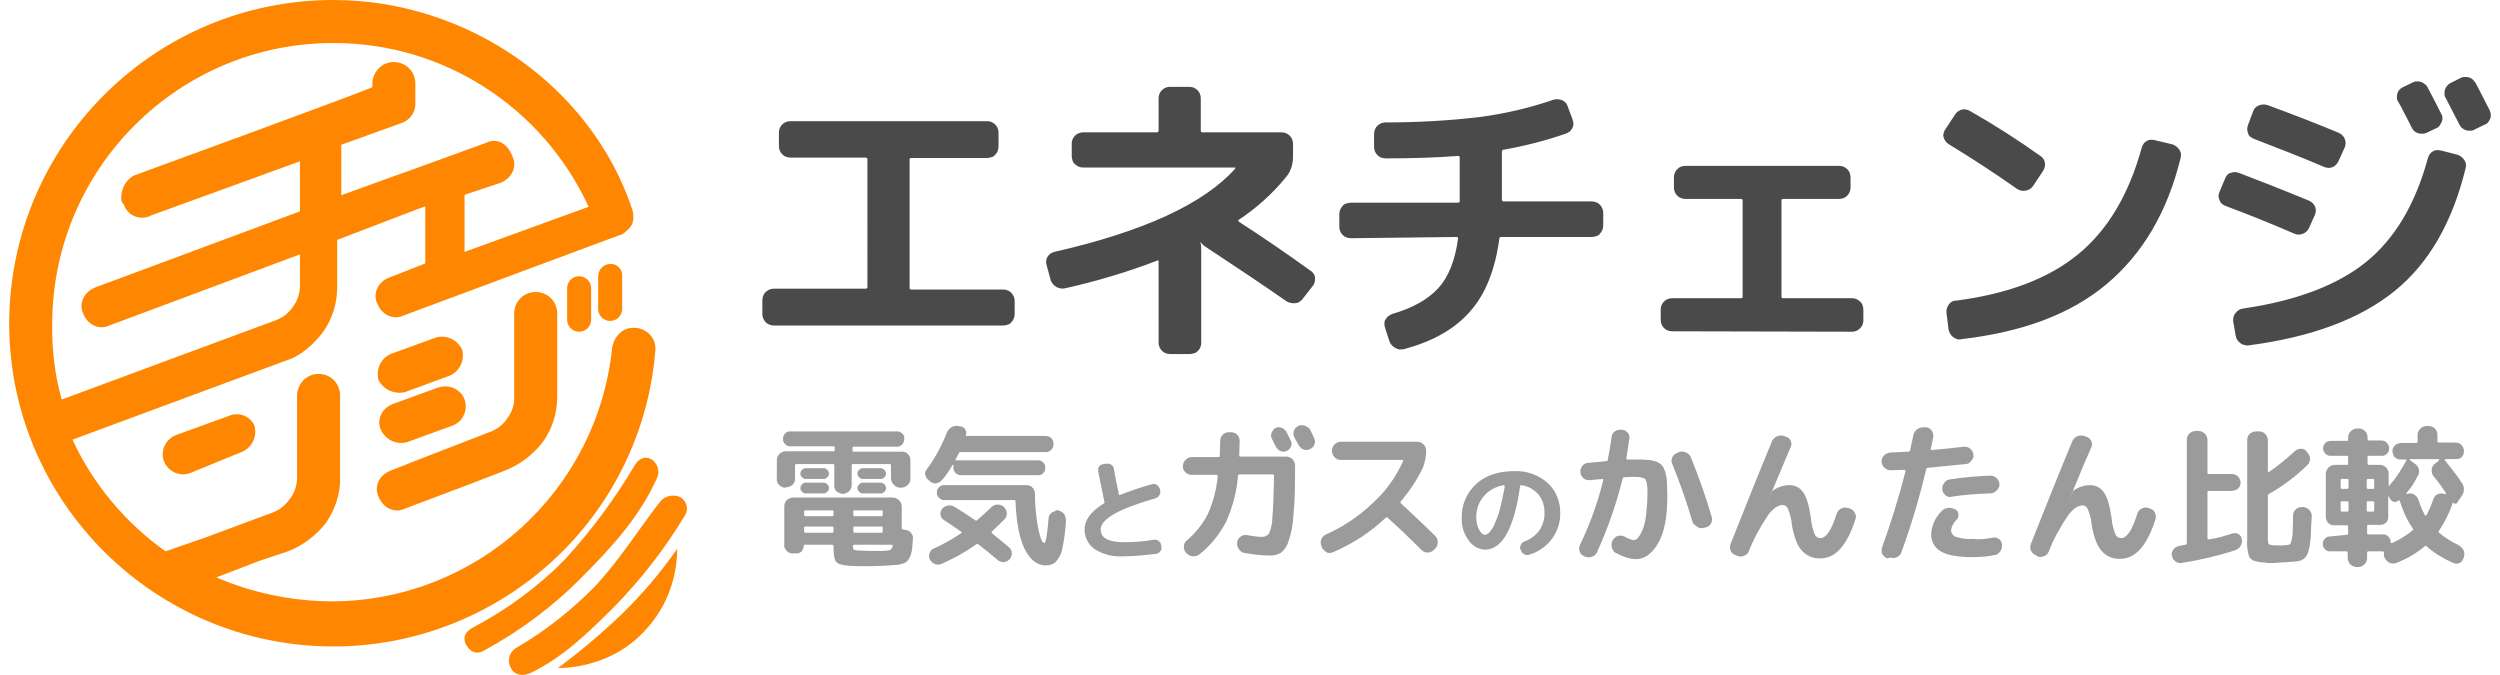 <?xml version="1.0" encoding="utf-8"?>
<!-- Generator: Adobe Illustrator 27.9.0, SVG Export Plug-In . SVG Version: 6.00 Build 0)  -->
<svg version="1.1" id="レイヤー_1" width="200" height="54" xmlns="http://www.w3.org/2000/svg" xmlns:xlink="http://www.w3.org/1999/xlink" x="0px"
	 y="0px" viewBox="0 0 600 163.2" style="enable-background:new 0 0 600 163.2;" xml:space="preserve">
<style type="text/css">
	.st0{fill-rule:evenodd;clip-rule:evenodd;fill:#FF8600;}
	.st1{fill-rule:evenodd;clip-rule:evenodd;fill:#4A4A4A;}
	.st2{fill-rule:evenodd;clip-rule:evenodd;fill:#9B9B9B;}
</style>
<g id="logo_00000043440136964299241660000004428311073857015206_">
	<g id="mark_00000080207577934931699060000009743647249393990574_">
		<path class="st0" d="M142.4,66.7v8c0,1.6,1.3,2.9,2.9,2.9c1.6,0,2.9-1.3,2.9-2.9v-8c0.1-1.5-1.1-2.8-2.6-2.9c-0.1,0-0.2,0-0.3,0
			C143.7,63.9,142.5,65.1,142.4,66.7z M134.9,69.5v8c0.1,1.6,1.5,2.8,3.1,2.7c1.5-0.1,2.6-1.3,2.7-2.7v-8c-0.1-1.6-1.5-2.8-3.1-2.7
			C136.1,66.9,135,68.1,134.9,69.5z M89.3,120.1c1.2,2.9,4,4,6.3,2.9l16.7-6.3l7.5-2.9c3.6-1.4,6.8-3.8,9.2-6.9
			c2.3-3.2,3.5-7,3.5-10.9V75.8c0-2.9-2.3-5.2-5.2-5.2c-2.9,0-5.2,2.3-5.2,5.2V96c0.1,1.9-0.6,3.7-1.7,5.2c-1.1,1.6-2.7,2.8-4.6,3.4
			L98,111.5l-5.8,2.3C89.3,114.9,88.2,117.8,89.3,120.1z M89.9,104c1.2,2.4,3.8,3.6,6.3,2.9l11-4c2.5-0.9,3.8-3.8,2.9-6.3
			s-3.8-3.8-6.3-2.9c0,0,0,0-0.1,0l-11,4C89.9,98.8,88.8,101.7,89.9,104L89.9,104z M95.7,94.8l10.9-4c2.4-1.1,3.6-3.8,2.9-6.3
			c-1.2-2.4-3.8-3.6-6.3-2.9l-11,4c-2.4,1.1-3.6,3.8-2.9,6.3C90.5,94.2,93.1,95.4,95.7,94.8L95.7,94.8z M53,100.6l-12.7,4.6
			c-2.5,1-3.8,3.8-2.9,6.3c1,2.5,3.8,3.8,6.3,2.9l0,0l12.7-5.2c2.4-1.1,3.6-3.8,2.9-6.3C58.2,100.5,55.4,99.5,53,100.6z M10.4,78.2
			c0.1-37.5,30.6-67.9,68.1-67.8C105,10.4,129,25.9,140.1,50l-30,10.9V47.1l8.7-2.9c2.9-1.2,4-4,2.9-6.3c-1.2-3.4-4-4.6-6.3-3.4
			l-19,6.9l-3.4,1.2l-12.7,4.6V35l14.4-5.2c2-0.6,3.5-2.5,3.5-4.6v-5.2c-0.1-2.9-2.5-5.1-5.4-5c-2.7,0.1-4.8,2.3-5,5v1.1
			C81.8,23.6,30,42.5,30,42.5c-1.8,1.1-2.9,3.1-2.9,5.2c-0.1,0.6,0.1,1.3,0.6,1.7c0.8,2.5,3.4,3.8,5.9,3c0.1,0,0.3-0.1,0.4-0.2
			l36.3-13.2v12.1L20.8,69.5c-2.9,1.2-4,4-2.9,6.3c1.1,2.9,4,4,6.3,2.9l46.1-17.2V69c0,1.9-0.6,3.7-1.7,5.2
			c-1.1,1.6-2.7,2.8-4.6,3.4l-51.3,19C11,90.6,10.3,84.4,10.4,78.2L10.4,78.2z M151.6,79.3c-2.9-0.4-5.2,1.7-5.8,4.6
			c-3.5,34.9-32.9,61.5-68,61.5c-9.5-0.1-18.9-2-27.7-5.8l10.4-4l6.9-2.3c3.6-1.4,6.8-3.8,9.2-6.9c2.2-3.2,3.5-7,3.4-10.9V95.4
			c-0.1-2.9-2.5-5.1-5.4-5c-2.7,0.1-4.8,2.3-5,5v20.1c0,1.9-0.6,3.7-1.8,5.2c-1.1,1.6-2.7,2.8-4.6,3.4l-15.6,5.8l-9.8,3.4
			c-9.7-6.9-17.5-16.2-22.5-27l51.3-19c4-1.2,6.9-4,9.2-6.9c2.3-3.2,3.5-7,3.5-10.9V58l19.6-7.5l1.7-0.6v13.8l-8.7,3.4
			c-2.9,1.1-4,4-2.9,6.3c1.2,2.9,4,4,6.3,2.9l52.4-19.5c0.6,0,1.1-0.6,1.7-1.1l0.6-0.6c1.1-1.2,1.1-2.9,0.6-4.6
			C140.6,20.7,110.7,0,78.4,0C35.2,0,0.1,34.9,0,78.2c0,43.1,35.2,78.1,78.4,78.1c19.6,0,38.5-7.4,53-20.7
			c14.3-13.1,23.2-31.2,24.8-50.6c0.4-2.8-1.6-5.3-4.4-5.7C151.7,79.3,151.7,79.3,151.6,79.3z M151.3,112.4
			c-4.8,8.1-10.4,15.7-16.8,22.7c-6.6,6.8-14.3,12.4-22.7,16.8c-1.6,1-2.3,2.4-1.2,4.2s2.7,2.1,4.2,1.2c8.8-4.8,16.9-10.8,23.9-18
			c7.2-7.2,13.9-14.6,18-23.9c0.6-1.5,0.1-3.2-1.2-4.2C154.1,110.2,152.4,110.6,151.3,112.4z M157.3,121.4
			c-5.1,6.6-9.6,13.8-15.6,20.3c-5.7,5.8-12.1,10.9-19.2,15c-1.6,1-2.2,3.1-1.2,4.8c0.9,1.9,3.1,2,4.8,1.2
			c7.8-3.8,13.8-9.6,20.4-16.2c6.4-6.6,12-13.8,16.7-21.6c1.1-1.4,0.8-3.3-0.5-4.4c-0.2-0.2-0.4-0.3-0.7-0.4
			C160.4,119.5,158.4,119.9,157.3,121.4L157.3,121.4z M153.1,153.1c5.4-5.4,8.4-12.7,8.4-20.4c-3.9,5.6-8.3,10.8-13.2,15.6
			c-4.9,4.7-10.1,9.1-15.6,13.2C132.7,161.5,144.5,162,153.1,153.1z"/>
	</g>
	<g id="enechange_00000116949929095919465880000010283811944464490919_">
		<path class="st1" d="M563.2,38.9c-0.3,0.7-0.8,1.2-1.4,1.5c-0.3,0.1-0.7,0.2-1,0.2c-0.3,0-0.7-0.1-1-0.2c-5.6-2.4-11.3-4.6-17-6.8
			c-0.3-0.1-0.6-0.3-0.9-0.5c-0.3-0.2-0.5-0.5-0.6-0.9c-0.1-0.3-0.2-0.7-0.2-1c0-0.3,0.1-0.7,0.2-1l1.2-3.2c0.1-0.3,0.3-0.7,0.5-0.9
			c0.3-0.3,0.6-0.5,0.9-0.6c0.7-0.3,1.4-0.3,2.1-0.1c6,2.2,11.7,4.4,17.2,6.7c0.3,0.1,0.6,0.3,0.9,0.6c0.3,0.3,0.5,0.6,0.6,0.9
			c0.1,0.3,0.2,0.7,0.2,1c0,0.3-0.1,0.7-0.2,1L563.2,38.9z M535.9,49.8c-0.3-0.1-0.6-0.3-0.9-0.5c-0.3-0.2-0.4-0.5-0.6-0.9
			c-0.3-0.6-0.3-1.4,0-2l1.3-3.1c0.1-0.3,0.3-0.7,0.5-0.9c0.2-0.3,0.5-0.5,0.9-0.6c0.3-0.1,0.7-0.2,1-0.2c0.3,0,0.7,0.1,1,0.2
			c5,1.9,10.6,4.1,16.9,6.7c0.7,0.3,1.2,0.8,1.5,1.4c0.1,0.3,0.2,0.7,0.2,1c0,0.3-0.1,0.7-0.2,1l-1.4,3.1c-0.1,0.3-0.3,0.6-0.6,0.9
			c-0.3,0.3-0.6,0.5-0.9,0.6c-0.7,0.3-1.4,0.3-2.1,0C547,54.1,541.5,51.9,535.9,49.8z M591.9,37.4c0.7,0.2,1.3,0.7,1.7,1.3
			c0.2,0.3,0.3,0.6,0.4,1c0,0.3,0,0.7-0.1,1c-3.2,13.1-8.9,23-17.2,29.7s-20,11.1-35.2,13.1c-0.4,0.1-0.7,0-1.1-0.1
			c-0.4-0.1-0.7-0.2-1-0.5c-0.6-0.4-1-1.1-1.1-1.8l-0.6-3.5c0-0.3,0-0.7,0.1-1c0.1-0.3,0.2-0.7,0.5-0.9c0.4-0.6,1-1,1.8-1.1
			c13-1.9,22.9-5.7,29.8-11.3c6.9-5.6,11.9-14,14.9-25.1c0.2-0.7,0.6-1.3,1.2-1.6c0.3-0.2,0.6-0.3,1-0.3c0.3,0,0.7,0,1,0.1
			L591.9,37.4L591.9,37.4z M596.3,20l3.4,6.6c0.3,0.6,0.4,1.4,0.2,2c-0.1,0.3-0.3,0.6-0.5,0.9c-0.2,0.3-0.5,0.5-0.8,0.6l-2.5,1.2
			c-0.3,0.2-0.6,0.3-1,0.3c-0.4,0-0.7,0-1.1-0.1c-0.3-0.1-0.6-0.3-0.9-0.5c-0.3-0.2-0.5-0.5-0.7-0.9c-1.1-2.1-2.2-4.3-3.3-6.4
			c-0.2-0.3-0.3-0.6-0.3-1c0-0.3,0-0.7,0.1-1c0.1-0.3,0.3-0.7,0.5-0.9c0.2-0.3,0.5-0.5,0.8-0.7l2.4-1.2c0.3-0.2,0.7-0.3,1-0.3
			c0.4,0,0.7,0,1.1,0.1c0.3,0.1,0.7,0.3,0.9,0.5C595.9,19.5,596.1,19.8,596.3,20L596.3,20z M584.7,21.1c1.5,2.8,2.6,5,3.3,6.4
			c0.2,0.3,0.3,0.6,0.3,1c0,0.3,0,0.7-0.2,1c-0.1,0.3-0.3,0.6-0.5,0.9c-0.2,0.3-0.5,0.5-0.8,0.6l-2.3,1.1c-0.7,0.3-1.4,0.3-2.1,0.1
			c-0.7-0.2-1.2-0.7-1.5-1.3c-0.2-0.5-0.6-1.1-1-2l-1.2-2.3c-0.3-0.7-0.7-1.3-1.1-2c-0.2-0.3-0.3-0.6-0.3-1c0-0.3,0-0.7,0.1-1
			c0.2-0.7,0.7-1.2,1.3-1.5L581,20c0.3-0.2,0.6-0.3,1-0.3c0.7-0.1,1.4,0.1,2,0.6C584.3,20.5,584.5,20.7,584.7,21.1z M469,34.9
			c-0.3-0.2-0.6-0.4-0.8-0.7c-0.2-0.3-0.4-0.6-0.5-1c-0.1-0.3-0.1-0.7,0-1c0.1-0.3,0.2-0.7,0.4-0.9l2.3-3.5c0.2-0.3,0.4-0.6,0.7-0.8
			c0.3-0.2,0.6-0.4,1-0.5c0.4-0.1,0.7-0.1,1.1,0c0.4,0.1,0.7,0.2,1,0.4c5.8,3.3,11.4,6.9,16.9,10.8c0.6,0.4,1,1,1.1,1.7
			c0.1,0.7-0.1,1.4-0.5,2l-2.4,3.6c-0.4,0.6-1.1,1-1.8,1.1c-0.7,0.1-1.4,0-2-0.4C480.1,41.9,474.6,38.3,469,34.9z M523,34.9
			c0.7,0.2,1.3,0.7,1.7,1.3c0.2,0.3,0.3,0.6,0.4,1c0,0.3,0,0.7-0.1,1c-3.2,13.1-9.2,23.2-17.9,30.5S486.7,80.3,472,82
			c-0.3,0.1-0.7,0.1-1,0c-0.4-0.1-0.7-0.3-1-0.5c-0.3-0.2-0.5-0.5-0.7-0.8c-0.2-0.3-0.3-0.6-0.4-1l-0.5-4c-0.1-0.7,0.1-1.4,0.5-2
			c0.2-0.3,0.4-0.5,0.7-0.7c0.3-0.2,0.6-0.3,1-0.3c12.5-1.6,22.4-5.3,29.6-11.2c7.2-5.9,12.3-14.5,15.4-25.8
			c0.2-0.7,0.6-1.3,1.2-1.6c0.3-0.2,0.6-0.3,1-0.3c0.3,0,0.7,0,1,0.1L523,34.9z M402,80.1c-0.3,0-0.7-0.1-1-0.2
			c-0.3-0.1-0.6-0.3-0.9-0.6c-0.3-0.3-0.5-0.6-0.6-0.9c-0.1-0.3-0.2-0.7-0.2-1v-2.6c0-1.1,0.7-2.1,1.7-2.5c0.3-0.1,0.7-0.2,1-0.2
			h16.8c0.2,0,0.3-0.1,0.3-0.4V48.5c0-0.2-0.1-0.4-0.3-0.4h-13.6c-0.3,0-0.7-0.1-1-0.2c-0.3-0.1-0.6-0.3-0.9-0.6
			c-0.5-0.5-0.8-1.2-0.8-1.9v-2.6c0-0.7,0.3-1.4,0.8-1.9c0.3-0.3,0.6-0.5,0.9-0.6c0.3-0.1,0.7-0.2,1-0.2h37.3c0.7,0,1.4,0.3,1.9,0.8
			c0.3,0.3,0.5,0.6,0.6,0.9c0.1,0.3,0.2,0.7,0.2,1v2.6c0,0.7-0.3,1.4-0.8,1.9c-0.3,0.3-0.6,0.5-0.9,0.6c-0.3,0.1-0.7,0.2-1,0.2
			h-13.7c-0.2,0-0.3,0.1-0.3,0.4v23.2c0,0.2,0.1,0.4,0.3,0.4h16.8c0.7,0,1.4,0.3,1.9,0.8c0.3,0.3,0.5,0.5,0.6,0.9
			c0.1,0.3,0.2,0.7,0.2,1.1v2.6c0,0.7-0.3,1.4-0.8,1.9c-0.5,0.5-1.2,0.8-1.9,0.8L402,80.1z M324.3,57.6c-0.3,0-0.7-0.1-1-0.2
			c-0.3-0.1-0.6-0.3-0.9-0.6c-0.5-0.5-0.8-1.2-0.8-1.9v-3.2c0-0.7,0.3-1.4,0.8-1.9c0.2-0.3,0.5-0.5,0.9-0.6c0.3-0.1,0.7-0.2,1-0.2
			h26c0.2,0,0.4-0.1,0.4-0.3c0,0,0-0.1,0-0.1V38.1c0-0.2-0.1-0.4-0.3-0.4c-5.3,0.4-11.2,0.6-17.7,0.6c-0.3,0-0.7-0.1-1-0.2
			c-0.3-0.1-0.6-0.3-0.9-0.6c-0.5-0.5-0.8-1.2-0.8-1.9v-3.3c0-0.7,0.3-1.4,0.8-1.9c0.2-0.2,0.5-0.4,0.9-0.6c0.3-0.1,0.7-0.2,1-0.2
			c7.6,0,15.2-0.4,22.8-1.3c6.1-0.8,12.1-2.2,17.9-4.2c0.7-0.2,1.4-0.1,2,0.1c0.7,0.3,1.2,0.8,1.4,1.5l1.2,3.2
			c0.1,0.3,0.2,0.7,0.2,1.1c0,0.3-0.1,0.7-0.3,1c-0.1,0.3-0.4,0.6-0.6,0.8c-0.3,0.2-0.6,0.4-0.9,0.5c-4.9,1.7-10,3-15.1,3.9
			c-0.2,0-0.4,0.2-0.4,0.5v11.6c0,0.2,0.1,0.3,0.3,0.4c0,0,0.1,0,0.1,0h21.4c0.3,0,0.7,0.1,1,0.2c0.3,0.1,0.6,0.3,0.9,0.6
			c0.5,0.5,0.8,1.2,0.8,1.9v3.2c0,0.7-0.3,1.4-0.8,1.9c-0.2,0.3-0.5,0.5-0.9,0.6c-0.3,0.1-0.7,0.2-1,0.2h-21.9
			c-0.3,0-0.5,0.1-0.5,0.3c-1,7.5-3.3,13.4-7,17.6c-3.7,4.3-9,7.3-16,9.2c-0.4,0.1-0.7,0.1-1.1,0.1c-1.1-0.2-2.1-0.9-2.5-2l-1.1-3.4
			c-0.1-0.3-0.1-0.7-0.1-1c0-0.3,0.1-0.7,0.3-0.9c0.2-0.3,0.4-0.6,0.7-0.8c0.3-0.2,0.6-0.4,0.9-0.5c4.9-1.4,8.6-3.5,11.1-6.2
			s4.1-6.8,4.8-12c0-0.3-0.1-0.4-0.3-0.4L324.3,57.6z M251.8,67.7l-1-3.7c-0.2-0.7-0.1-1.4,0.3-2c0.2-0.3,0.4-0.5,0.7-0.7
			c0.3-0.2,0.6-0.3,0.9-0.4c21.5-4.9,36.1-11.6,43.7-20.1c0.1-0.2,0.1-0.3-0.1-0.3h-36.7c-0.7,0-1.4-0.3-1.9-0.8
			c-0.3-0.2-0.5-0.5-0.6-0.9c-0.1-0.3-0.2-0.7-0.2-1v-3.1c0-1.1,0.7-2.1,1.7-2.5c0.3-0.1,0.7-0.2,1-0.2h17.9c0.2,0,0.3-0.1,0.4-0.3
			c0,0,0-0.1,0-0.1v-7.9c0-0.7,0.3-1.4,0.8-1.9c0.5-0.5,1.2-0.8,1.9-0.8h4.8c0.7,0,1.4,0.3,1.9,0.8c0.5,0.5,0.8,1.2,0.8,1.9v7.9
			c0,0.2,0.1,0.4,0.3,0.4c0,0,0,0,0.1,0h19.2c0.7,0,1.4,0.3,1.9,0.8c0.3,0.3,0.5,0.6,0.6,0.9c0.1,0.3,0.2,0.7,0.2,1v3.2
			c0,1.7-0.5,3.5-1.6,4.8c-3.3,4.1-7.2,7.6-11.6,10.5c0,0,0,0.1,0,0.1c0,0,0,0.1,0,0.1c0,0.1,0,0.1,0.1,0.2
			c5.9,3.8,11.7,7.8,17.4,11.9c0.3,0.2,0.5,0.4,0.7,0.7c0.2,0.3,0.3,0.6,0.3,1c0.1,0.7-0.1,1.4-0.5,1.9l-2.5,3.2
			c-0.2,0.3-0.5,0.5-0.8,0.7c-0.3,0.2-0.6,0.3-1,0.3c-0.7,0.1-1.4-0.1-2-0.4c-5.3-3.7-12-8.2-19.9-13.4c-0.3-0.2-0.6-0.5-0.8-0.8
			c0,0-0.1-0.1-0.1-0.1c0,0-0.1,0.1-0.1,0.2c0.2,0.3,0.2,0.7,0.2,1v23.1c0,0.7-0.2,1.4-0.8,1.9c-0.2,0.3-0.5,0.5-0.9,0.6
			c-0.3,0.1-0.7,0.2-1,0.2h-4.9c-0.3,0-0.7-0.1-1-0.2c-0.3-0.1-0.6-0.3-0.9-0.6c-0.5-0.5-0.8-1.2-0.8-1.9V63.2
			c0-0.3-0.1-0.3-0.3-0.2c-7.3,2.8-14.7,5-22.3,6.7c-0.7,0.2-1.4,0-2.1-0.3c-0.3-0.2-0.6-0.4-0.8-0.7
			C252.1,68.4,251.9,68,251.8,67.7L251.8,67.7z M184.8,78.7c-0.3,0-0.7-0.1-1-0.2c-0.3-0.1-0.6-0.3-0.9-0.6
			c-0.3-0.3-0.4-0.6-0.6-0.9c-0.1-0.3-0.2-0.7-0.2-1v-3.5c0-0.3,0.1-0.7,0.2-1c0.1-0.3,0.3-0.6,0.6-0.9c0.3-0.3,0.6-0.4,0.9-0.6
			c0.3-0.1,0.7-0.2,1-0.2h22.3c0.2,0,0.3-0.1,0.4-0.3c0,0,0-0.1,0-0.1V38.5c0-0.2-0.1-0.3-0.3-0.4c0,0-0.1,0-0.1,0h-18.3
			c-0.3,0-0.7-0.1-1-0.2c-0.3-0.1-0.6-0.3-0.9-0.6c-0.5-0.5-0.8-1.2-0.8-1.9V32c0-0.7,0.3-1.4,0.8-1.9c0.5-0.5,1.2-0.8,1.9-0.8h47.7
			c0.7,0,1.4,0.3,1.9,0.8c0.5,0.5,0.8,1.2,0.8,1.9v3.5c0,0.3-0.1,0.7-0.2,1c-0.1,0.3-0.3,0.6-0.6,0.9c-0.2,0.3-0.5,0.5-0.9,0.6
			c-0.3,0.1-0.7,0.2-1,0.2h-18.4c-0.2,0-0.4,0.1-0.4,0.3c0,0,0,0.1,0,0.1v31c0,0.2,0.1,0.4,0.3,0.4c0,0,0.1,0,0.1,0h22.3
			c0.7,0,1.4,0.3,1.9,0.8c0.2,0.2,0.4,0.5,0.6,0.9c0.1,0.3,0.2,0.7,0.2,1V76c0,0.7-0.3,1.4-0.8,1.9c-0.2,0.3-0.5,0.5-0.9,0.6
			c-0.3,0.1-0.7,0.2-1,0.2L184.8,78.7z"/>
	</g>
	<g id="tagline_00000073697726827305261290000011616246063617932461_">
		<path class="st2" d="M187.6,117.9c-0.3,0-0.5,0-0.8-0.2c-0.3-0.1-0.5-0.3-0.7-0.5c-0.2-0.2-0.4-0.4-0.4-0.7
			c-0.1-0.3-0.2-0.5-0.1-0.8v-4.4c0-0.6,0.2-1.1,0.6-1.5c0.2-0.2,0.4-0.4,0.7-0.5c0.3-0.1,0.5-0.2,0.8-0.2h11.6
			c0.2,0,0.3-0.1,0.3-0.3v-0.6c0-0.2-0.1-0.3-0.3-0.3h-10.4c-0.2,0-0.5,0-0.7-0.1c-0.2-0.1-0.4-0.2-0.6-0.4
			c-0.2-0.2-0.3-0.4-0.4-0.6c-0.1-0.2-0.1-0.5-0.1-0.7c0-0.2,0-0.5,0.1-0.7c0.1-0.2,0.2-0.4,0.4-0.6c0.2-0.2,0.4-0.3,0.6-0.4
			c0.2-0.1,0.5-0.1,0.7-0.1h25.7c0.2,0,0.5,0,0.7,0.1c0.2,0.1,0.4,0.2,0.6,0.4c0.4,0.3,0.6,0.8,0.5,1.3c0,0.8-0.4,1.5-1.1,1.8
			c-0.2,0.1-0.5,0.1-0.7,0.1h-10.4c-0.1,0-0.3,0.1-0.3,0.2c0,0,0,0.1,0,0.1v0.6c0,0.1,0.1,0.3,0.2,0.3c0,0,0.1,0,0.1,0h11.7
			c0.5,0,1.1,0.2,1.4,0.6c0.4,0.4,0.6,0.9,0.6,1.5v4.4c0,0.6-0.2,1.1-0.6,1.5c-0.2,0.2-0.4,0.4-0.7,0.5c-0.3,0.1-0.5,0.2-0.8,0.2
			h-0.4c-0.3,0-0.5,0-0.8-0.2c-0.3-0.1-0.5-0.3-0.7-0.5c-0.2-0.2-0.4-0.4-0.5-0.7c-0.1-0.3-0.2-0.5-0.2-0.8v-3.2
			c0-0.2-0.1-0.3-0.3-0.3h-8.9c-0.2,0-0.3,0.1-0.3,0.3v4.8c0,0.8-0.5,1.6-1.3,1.9c-0.3,0.1-0.5,0.2-0.8,0.2h-0.1
			c-0.3,0-0.5-0.1-0.8-0.2c-0.2-0.1-0.5-0.3-0.7-0.4c-0.2-0.2-0.3-0.4-0.4-0.7c-0.1-0.3-0.2-0.5-0.1-0.8v-4.8c0-0.2-0.1-0.3-0.3-0.3
			h-8.9c-0.2,0-0.3,0.1-0.3,0.3v3.2c0,0.3,0,0.5-0.1,0.8c-0.2,0.5-0.6,0.9-1.1,1.1c-0.3,0.1-0.5,0.2-0.8,0.2L187.6,117.9z
			 M192.6,115.8c-0.2,0-0.3,0-0.5-0.1c-0.1-0.1-0.3-0.2-0.4-0.3c-0.1-0.1-0.2-0.2-0.3-0.4c-0.1-0.2-0.1-0.3-0.1-0.5
			c0-0.3,0.1-0.7,0.4-0.9c0.2-0.2,0.5-0.4,0.9-0.4h4.3c0.2,0,0.3,0,0.5,0.1c0.1,0.1,0.3,0.2,0.4,0.3c0.2,0.2,0.4,0.5,0.4,0.9
			c0,0.2,0,0.3-0.1,0.5c-0.1,0.2-0.2,0.3-0.3,0.4c-0.1,0.1-0.3,0.2-0.4,0.3c-0.2,0.1-0.3,0.1-0.5,0.1L192.6,115.8z M192.6,119.3
			c-0.2,0-0.3,0-0.5-0.1c-0.1-0.1-0.3-0.2-0.4-0.3c-0.1-0.1-0.2-0.3-0.3-0.4c-0.1-0.2-0.1-0.3-0.1-0.5c0-0.3,0.1-0.6,0.4-0.9
			c0.1-0.1,0.2-0.2,0.4-0.3c0.1-0.1,0.3-0.1,0.5-0.1h4.3c0.2,0,0.3,0,0.5,0.1c0.2,0.1,0.3,0.2,0.4,0.3c0.1,0.1,0.2,0.2,0.3,0.4
			c0.1,0.2,0.1,0.3,0.1,0.5c0,0.2,0,0.3-0.1,0.5c-0.1,0.1-0.2,0.3-0.3,0.4c-0.1,0.1-0.3,0.2-0.4,0.3c-0.2,0.1-0.3,0.1-0.5,0.1H192.6
			z M206.4,115.8c-0.2,0-0.3,0-0.5-0.1c-0.2-0.1-0.3-0.2-0.4-0.3c-0.1-0.1-0.2-0.2-0.3-0.4c-0.1-0.1-0.1-0.3-0.1-0.5
			c0-0.2,0-0.3,0.1-0.5c0.1-0.2,0.2-0.3,0.3-0.4c0.1-0.1,0.3-0.2,0.4-0.3c0.1-0.1,0.3-0.1,0.5-0.1h4.3c0.2,0,0.3,0,0.5,0.1
			c0.1,0.1,0.3,0.2,0.4,0.3c0.2,0.2,0.4,0.6,0.4,0.9c0,0.3-0.1,0.6-0.4,0.9c-0.1,0.1-0.2,0.2-0.4,0.3c-0.1,0.1-0.3,0.1-0.5,0.1
			L206.4,115.8z M206.4,119.3c-0.2,0-0.3,0-0.5-0.1c-0.2-0.1-0.3-0.2-0.4-0.3c-0.1-0.1-0.2-0.2-0.3-0.4c-0.1-0.1-0.1-0.3-0.1-0.5
			c0-0.2,0-0.3,0.1-0.5c0.2-0.3,0.4-0.5,0.7-0.7c0.2-0.1,0.3-0.1,0.5-0.1h4.3c0.2,0,0.3,0,0.5,0.1c0.1,0.1,0.3,0.2,0.4,0.3
			c0.1,0.1,0.2,0.2,0.3,0.4c0.1,0.1,0.1,0.3,0.1,0.5c0,0.2,0,0.3-0.1,0.5c-0.1,0.2-0.2,0.3-0.3,0.4c-0.1,0.1-0.2,0.2-0.4,0.3
			c-0.1,0.1-0.3,0.1-0.5,0.1H206.4z M216.6,128.1c0.3,0,0.5,0.1,0.8,0.2c0.2,0.1,0.5,0.3,0.6,0.5c0.4,0.4,0.6,1,0.5,1.5
			c-0.1,1-0.1,1.9-0.2,2.5c-0.1,0.6-0.2,1.2-0.5,1.8c-0.2,0.4-0.4,0.8-0.7,1.1c-0.3,0.3-0.8,0.5-1.2,0.6c-0.5,0.2-1.1,0.3-1.7,0.3
			c-2.3,0.2-4.7,0.3-7,0.3c-1.3,0-2.7,0-4-0.1c-1.7-0.1-2.7-0.4-3.2-0.9s-0.7-1.8-0.7-3.6v-0.3c0-0.1-0.1-0.3-0.2-0.3
			c0,0-0.1,0-0.1,0h-6.6c-0.2,0-0.3,0.1-0.3,0.3c0,0.5-0.2,0.9-0.5,1.3c-0.2,0.2-0.4,0.3-0.6,0.4c-0.2,0.1-0.5,0.1-0.7,0.1h-0.8
			c-0.3,0-0.5,0-0.8-0.1c-0.3-0.1-0.5-0.3-0.7-0.5c-0.2-0.2-0.3-0.4-0.5-0.7c-0.1-0.3-0.2-0.5-0.1-0.8v-9.3c0-0.5,0.2-1.1,0.6-1.5
			c0.2-0.2,0.4-0.3,0.7-0.4c0.2-0.1,0.5-0.2,0.8-0.2h24.1c0.5,0,1.1,0.2,1.5,0.6c0.2,0.2,0.4,0.4,0.5,0.7c0.1,0.3,0.2,0.5,0.2,0.8
			v5.3c0,0.2,0.1,0.3,0.3,0.3L216.6,128.1z M199.3,128.5v-0.9c0-0.2-0.1-0.3-0.3-0.3h-6.5c-0.2,0-0.3,0.1-0.3,0.3v0.9
			c0,0.2,0.1,0.3,0.3,0.3h6.5C199.2,128.8,199.3,128.7,199.3,128.5z M199.3,124.5v-0.8c0-0.2-0.1-0.3-0.3-0.3h-6.5
			c-0.2,0-0.3,0.1-0.3,0.2c0,0,0,0.1,0,0.1v0.8c0,0.2,0.1,0.3,0.3,0.3h6.5C199.1,124.8,199.3,124.7,199.3,124.5
			C199.3,124.6,199.3,124.6,199.3,124.5L199.3,124.5z M204.1,123.7v0.8c0,0.1,0.1,0.3,0.2,0.3c0,0,0.1,0,0.1,0h6.5
			c0.2,0,0.3-0.1,0.3-0.3v-0.8c0-0.2-0.1-0.3-0.3-0.3h-6.5C204.1,123.4,204.1,123.5,204.1,123.7L204.1,123.7z M204.1,127.6v0.9
			c0,0.1,0.1,0.3,0.2,0.3c0,0,0.1,0,0.1,0h6.5c0.2,0,0.3-0.1,0.3-0.3v-0.9c0-0.2-0.1-0.3-0.3-0.3h-6.5
			C204.2,127.3,204.1,127.4,204.1,127.6C204,127.6,204,127.6,204.1,127.6L204.1,127.6z M211.2,133.2c0.6,0,1-0.1,1.3-0.1
			c0.2,0,0.5-0.1,0.7-0.3c0.2-0.2,0.4-0.5,0.4-0.8c0-0.2,0-0.3-0.3-0.3h-9c-0.1,0-0.3,0.1-0.3,0.2c0,0,0,0,0,0.1
			c0,0.5,0.1,0.8,0.2,0.9c0.3,0.1,0.7,0.2,1,0.2c1.3,0,2.2,0.1,2.7,0.1S209.5,133.2,211.2,133.2L211.2,133.2z M253.6,123.4
			c0.5,0.1,1,0.4,1.4,0.8c0.3,0.4,0.5,1,0.5,1.6c-0.1,2.3-0.4,4.6-0.9,6.9c-0.2,1.2-0.8,2.3-1.6,3.2c-0.7,0.6-1.5,0.8-2.4,0.8
			c-2,0-3.7-1.3-5-3.8s-2.1-6.5-2.3-11.7c0-0.2-0.1-0.3-0.3-0.3c0,0-0.1,0-0.1,0h-16.8c-0.2,0-0.5,0-0.7-0.1c-0.4-0.2-0.8-0.6-1-1
			c-0.1-0.2-0.1-0.5-0.1-0.7c0-0.2,0-0.5,0.1-0.7c0.2-0.4,0.6-0.8,1-1c0.2-0.1,0.5-0.1,0.7-0.1H246c0.5,0,1.1,0.2,1.4,0.6
			c0.4,0.4,0.6,0.9,0.6,1.5c0,2.2,0.2,4.4,0.5,6.6c0.2,1.4,0.5,2.8,0.9,4.1c0.3,0.8,0.6,1.2,0.9,1.2s0.7-2,1-6
			c0-0.3,0.1-0.5,0.2-0.7c0.1-0.2,0.3-0.4,0.5-0.6c0.2-0.2,0.4-0.3,0.7-0.3C253.1,123.3,253.4,123.3,253.6,123.4L253.6,123.4z
			 M222.4,116.1c-0.2-0.1-0.4-0.3-0.6-0.5c-0.1-0.2-0.2-0.5-0.3-0.7c-0.1-0.3-0.1-0.5,0-0.8c0.1-0.3,0.2-0.5,0.4-0.7
			c2-2.7,3.6-5.7,4.8-8.8c0.2-0.5,0.6-1,1.1-1.3c0.5-0.3,1.1-0.4,1.6-0.3l0.7,0.1c0.5,0.1,0.9,0.4,1.1,0.8c0.2,0.4,0.3,0.9,0.1,1.3
			c-0.1,0.2,0,0.2,0.2,0.2h19.1c1.1,0,1.9,0.8,1.9,1.9c0,0,0,0,0,0.1c0,0.5-0.2,1-0.6,1.4c-0.2,0.2-0.4,0.3-0.6,0.4
			c-0.2,0.1-0.5,0.1-0.8,0.1H230c-0.2,0-0.4,0.1-0.4,0.3l-0.8,1.5c-0.1,0.2,0,0.2,0.2,0.2h19.8c0.5,0,0.9,0.2,1.2,0.5
			c0.2,0.2,0.3,0.4,0.4,0.6c0.1,0.2,0.1,0.4,0.1,0.7c0,0.2,0,0.4-0.1,0.7c-0.1,0.2-0.2,0.4-0.4,0.6c-0.2,0.2-0.3,0.3-0.6,0.4
			c-0.2,0.1-0.4,0.1-0.7,0.1h-18.4c-0.3,0-0.5,0-0.8-0.1c-0.2-0.1-0.5-0.3-0.7-0.4c-0.2-0.2-0.3-0.4-0.4-0.7
			c-0.1-0.3-0.2-0.5-0.1-0.8v-0.4c0-0.1,0-0.1-0.1-0.1s-0.1,0-0.1,0c-0.7,1.2-1.5,2.4-2.4,3.5c-0.2,0.2-0.4,0.4-0.6,0.6
			c-0.2,0.1-0.5,0.2-0.8,0.3c-0.3,0.1-0.6,0.1-0.9,0c-0.3-0.1-0.5-0.2-0.8-0.4L222.4,116.1z M223.4,132.7c2.4-1.1,4.6-2.3,6.8-3.8
			c0.1,0,0.1-0.1,0.1-0.2c0,0,0-0.1-0.1-0.1l-0.1-0.1c-1.3-0.9-2.6-1.8-4-2.7c-0.2-0.1-0.4-0.3-0.6-0.5c-0.1-0.2-0.3-0.5-0.3-0.7
			c-0.1-0.3-0.1-0.5,0-0.8c0.1-0.3,0.2-0.5,0.3-0.7c0.7-0.9,2-1.2,3-0.6c2,1.2,3.6,2.3,5.1,3.3c0.1,0.1,0.3,0.1,0.4,0
			c1.3-1.1,2.4-2.2,3.4-3.1c0.4-0.4,0.9-0.7,1.5-0.7c0.3,0,0.5,0,0.8,0.1c0.3,0.1,0.5,0.2,0.7,0.4l0.1,0.1c0.4,0.4,0.7,0.9,0.7,1.4
			c0,0.3,0,0.5-0.1,0.8c-0.1,0.3-0.2,0.5-0.4,0.7c-0.8,0.8-1.8,1.8-3.1,3c-0.1,0.1-0.1,0.3,0,0.4c0.7,0.6,2.1,1.7,4.1,3.4
			c0.4,0.3,0.7,0.8,0.7,1.4c0,0.3,0,0.5-0.1,0.8c-0.1,0.3-0.2,0.5-0.4,0.7c-0.4,0.4-0.9,0.7-1.4,0.7c-0.3,0-0.5,0-0.8-0.1
			c-0.3-0.1-0.5-0.2-0.7-0.4c-1.5-1.3-3.1-2.6-4.7-3.8c-0.1-0.1-0.3-0.1-0.5,0c-2.6,1.9-5.4,3.4-8.3,4.7c-0.3,0.1-0.5,0.2-0.8,0.2
			c-0.3,0-0.6,0-0.8-0.1c-0.5-0.2-1-0.6-1.3-1.1c-0.1-0.2-0.2-0.5-0.2-0.7c0-0.3,0-0.5,0.1-0.8c0.1-0.2,0.2-0.5,0.4-0.7
			C222.9,133,223.1,132.8,223.4,132.7L223.4,132.7z M269.5,134.5c-2.5,0.2-4.9-0.4-7-1.7c-1.6-1.1-2.5-2.9-2.5-4.8
			c0-2.3,1.6-4.4,4.7-6.3c0.1-0.1,0.2-0.2,0.1-0.3c-0.5-2.5-1-4.9-1.5-7.4c0-0.2,0-0.4,0-0.6c0-0.2,0.1-0.4,0.2-0.6
			c0.1-0.2,0.3-0.3,0.5-0.4c0.2-0.1,0.4-0.2,0.6-0.2l0.7-0.1c0.2,0,0.4,0,0.6,0c0.2,0.1,0.4,0.1,0.6,0.3c0.3,0.2,0.6,0.6,0.6,1
			c0.3,1.8,0.7,3.8,1.2,6.1c0,0.2,0.1,0.2,0.2,0.2c2.5-1,5.1-1.9,7.7-2.6c0.2-0.1,0.4-0.1,0.6-0.1c0.2,0,0.4,0.1,0.6,0.2
			c0.2,0.1,0.3,0.2,0.5,0.4c0.1,0.2,0.2,0.4,0.3,0.6l0.1,0.3c0,0.2,0,0.4,0,0.6c0,0.2-0.1,0.4-0.2,0.6c-0.1,0.2-0.2,0.3-0.4,0.5
			c-0.2,0.1-0.4,0.2-0.6,0.3c-8.8,2.5-13.2,5-13.2,7.5c0,2.1,1.9,3.1,5.8,3.1c2.3,0,4.7-0.2,7-0.6c0.2,0,0.4,0,0.6,0
			c0.2,0.1,0.4,0.1,0.6,0.3c0.2,0.1,0.3,0.3,0.4,0.4c0.1,0.2,0.2,0.4,0.2,0.6l0.1,0.3c0,0.2,0,0.4,0,0.6c-0.1,0.2-0.1,0.4-0.3,0.6
			c-0.2,0.3-0.6,0.6-1,0.6C274.8,134.2,272.2,134.5,269.5,134.5L269.5,134.5z M306.1,103.5c0.2-0.1,0.5-0.2,0.7-0.2
			c0.3,0,0.5,0,0.8,0.1c0.5,0.2,0.9,0.5,1.2,1c0.1,0.2,0.3,0.6,0.5,1s0.4,0.8,0.5,1c0.4,0.7,0.3,1.6-0.3,2.2
			c-0.2,0.2-0.4,0.3-0.6,0.4c-0.2,0.1-0.5,0.2-0.7,0.2c-0.3,0-0.5,0-0.7-0.1c-0.2-0.1-0.5-0.2-0.7-0.4c-0.2-0.2-0.4-0.4-0.5-0.6
			c-0.1-0.2-0.3-0.6-0.5-1l-0.5-1c-0.1-0.2-0.2-0.5-0.2-0.7c0-0.3,0-0.5,0.1-0.7c0.1-0.2,0.2-0.5,0.4-0.7
			C305.7,103.8,305.9,103.6,306.1,103.5L306.1,103.5z M314.5,103.8l1,2.1c0.2,0.5,0.3,1,0.1,1.5c-0.1,0.2-0.2,0.5-0.4,0.7
			c-0.4,0.4-0.8,0.6-1.4,0.7c-0.3,0-0.5,0-0.8-0.1c-0.5-0.2-0.9-0.5-1.2-1c-0.2-0.4-0.6-1.1-1.1-2c-0.1-0.2-0.2-0.5-0.2-0.7
			c0-0.3,0-0.5,0.1-0.8c0.1-0.2,0.2-0.5,0.4-0.7c0.2-0.2,0.4-0.4,0.6-0.5c0.2-0.1,0.5-0.2,0.8-0.2c0.3,0,0.5,0,0.8,0.1
			c0.3,0.1,0.5,0.2,0.7,0.4C314.2,103.4,314.4,103.6,314.5,103.8L314.5,103.8z M285.9,114.8c-0.6,0-1.1-0.2-1.5-0.6
			c-0.2-0.2-0.4-0.4-0.5-0.7c-0.3-0.8-0.1-1.7,0.5-2.3c0.2-0.2,0.4-0.4,0.7-0.5c0.3-0.1,0.5-0.2,0.8-0.2h6.5c0.2,0,0.3-0.1,0.3-0.3
			c0,0,0,0,0-0.1c0-1.5,0.1-2.7,0.1-3.5c0-0.6,0.2-1.1,0.6-1.5c0.4-0.4,0.9-0.6,1.5-0.6h0.5c0.6,0,1.1,0.2,1.5,0.6
			c0.4,0.4,0.6,1,0.6,1.5l-0.1,3.5c0,0.2,0.1,0.3,0.3,0.3h11.1c0.8,0,1.6,0.5,1.9,1.3c0.1,0.3,0.2,0.5,0.2,0.8v0.8
			c0,4.7-0.1,8.5-0.4,11.3c-0.1,2.2-0.5,4.3-1.2,6.3c-0.3,1.1-1,2.1-1.9,2.8c-0.9,0.5-2,0.7-3,0.6c-1.9,0-3.8-0.3-5.7-0.6
			c-0.3,0-0.5-0.2-0.8-0.3c-0.2-0.2-0.4-0.4-0.6-0.6c-0.3-0.5-0.5-1-0.4-1.6v-0.1c0-0.3,0.1-0.5,0.3-0.8c0.1-0.2,0.3-0.4,0.6-0.6
			c0.2-0.2,0.5-0.3,0.8-0.3c0.3-0.1,0.5-0.1,0.8,0c1.2,0.2,2.4,0.4,3.6,0.4c0.6,0,1.2-0.3,1.6-0.8c0.5-1.2,0.8-2.5,0.8-3.8
			c0.2-2,0.3-5.1,0.4-9.3v-0.9c0-0.2-0.1-0.3-0.2-0.3c0,0-0.1,0-0.1,0h-8.1c-0.2,0-0.3,0.1-0.3,0.3c-0.3,3.9-1.3,7.6-2.9,11.2
			c-1.6,3-3.7,5.7-6.4,7.8c-0.4,0.4-1,0.5-1.6,0.5c-0.3,0-0.6-0.1-0.8-0.2c-0.2-0.1-0.5-0.3-0.7-0.5l-0.2-0.2
			c-0.2-0.2-0.3-0.4-0.4-0.7c-0.1-0.3-0.1-0.5-0.1-0.8c0-0.3,0.1-0.5,0.2-0.8c0.1-0.2,0.3-0.5,0.5-0.6c2.1-1.8,3.9-4,5.1-6.4
			c1.3-2.9,2.1-6,2.4-9.2c0-0.2,0-0.3-0.3-0.3L285.9,114.8z M317.4,132.4l-0.1-0.3c-0.1-0.2-0.2-0.5-0.2-0.8c0-0.3,0-0.5,0.1-0.8
			c0.1-0.3,0.2-0.5,0.4-0.7c0.2-0.2,0.4-0.4,0.6-0.5c4.3-1.9,8.2-4.5,11.6-7.8c3.1-2.8,5.5-6.2,7.2-10c0.1-0.2,0-0.3-0.2-0.3h-14.8
			c-0.9,0-1.6-0.5-2-1.3c-0.1-0.3-0.2-0.5-0.2-0.8v-0.1c0-0.9,0.5-1.6,1.3-2c0.3-0.1,0.5-0.2,0.8-0.2h18.5c0.6,0,1.1,0.2,1.5,0.6
			c0.2,0.2,0.4,0.4,0.5,0.7c0.1,0.3,0.2,0.5,0.2,0.8v0.1c0,1.4-0.3,2.8-0.8,4.1c-1.4,2.9-3.2,5.6-5.3,8.1c-0.1,0.1-0.2,0.3-0.1,0.4
			c0,0,0,0,0.1,0.1c2.8,2.6,5.6,5.2,8.3,7.9c0.4,0.4,0.6,0.9,0.6,1.5c0,0.6-0.2,1.1-0.6,1.5l-0.3,0.3c-0.2,0.2-0.4,0.4-0.7,0.5
			c-0.3,0.1-0.5,0.2-0.8,0.2c-0.6,0-1.1-0.2-1.5-0.6c-2.7-2.7-5.4-5.3-8.2-7.8c-0.2-0.2-0.3-0.2-0.5,0c-3.7,3.5-8,6.3-12.7,8.3
			c-0.3,0.1-0.5,0.2-0.8,0.2c-0.3,0-0.6,0-0.8-0.2C318.1,133.3,317.7,132.9,317.4,132.4L317.4,132.4z M361.4,117.3
			c-1.9,0.3-3.6,1.2-4.9,2.7c-1.2,1.4-1.8,3.2-1.8,5c0,1.1,0.2,2.1,0.7,3.1c0.5,0.8,0.9,1.2,1.4,1.2c0.4,0,0.8-0.3,1.1-0.6
			c0.5-0.6,0.9-1.2,1.2-1.9c0.5-1.2,1-2.4,1.3-3.6c0.4-1.6,0.8-3.4,1.2-5.5c0-0.1,0-0.1,0-0.1L361.4,117.3L361.4,117.3z
			 M356.8,132.9c-1.6-0.1-3-0.9-3.9-2.2c-1.2-1.6-1.8-3.5-1.7-5.5c-0.1-3.1,1.2-6.1,3.5-8.2c2.3-2.1,5.4-3.1,9.3-3.1
			c2.9-0.1,5.7,0.9,7.9,2.8c2,1.8,3.1,4.4,3.1,7.1c0.1,2.3-0.6,4.6-2,6.5c-1.4,1.8-3.3,3.2-5.5,3.8c-0.2,0.1-0.4,0.1-0.6,0.1
			c-0.2,0-0.4-0.1-0.6-0.2c-0.4-0.2-0.7-0.6-0.8-1l-0.1-0.1c-0.1-0.2-0.1-0.4-0.1-0.6c0-0.2,0.1-0.4,0.2-0.6
			c0.2-0.4,0.5-0.7,0.9-0.8c1.4-0.5,2.7-1.5,3.6-2.7c0.8-1.3,1.3-2.8,1.2-4.4c0-1.6-0.5-3.1-1.5-4.3c-1.1-1.2-2.5-2-4.1-2.2
			c-0.1,0-0.2,0-0.3,0.2c-0.7,5.3-1.9,9.2-3.3,11.7C360.6,131.7,358.8,132.9,356.8,132.9z M380.8,134.5c-0.2-0.1-0.5-0.3-0.7-0.5
			c-0.2-0.2-0.3-0.4-0.4-0.7c-0.1-0.3-0.2-0.5-0.1-0.8c0-0.3,0.1-0.5,0.2-0.8c2.4-5,4.3-10.2,5.6-15.6c0-0.2,0-0.3-0.2-0.3l-3.1,0.3
			c-0.3,0-0.5,0-0.8-0.1c-0.3-0.1-0.5-0.2-0.7-0.4c-0.2-0.2-0.4-0.4-0.5-0.6c-0.1-0.2-0.2-0.5-0.2-0.8c-0.1-0.6,0.1-1.1,0.5-1.6
			c0.2-0.2,0.4-0.4,0.6-0.5c0.3-0.1,0.5-0.2,0.8-0.2l4.3-0.4c0.2,0,0.4-0.1,0.4-0.3c0.3-1.8,0.7-3.6,0.9-5.4c0-0.3,0.1-0.5,0.2-0.8
			c0.1-0.2,0.3-0.5,0.5-0.6c0.2-0.2,0.5-0.3,0.7-0.4c0.3-0.1,0.5-0.1,0.8-0.1h0.3c0.3,0,0.5,0.1,0.8,0.2c0.2,0.1,0.4,0.3,0.6,0.5
			c0.2,0.2,0.3,0.5,0.4,0.7c0.1,0.3,0.1,0.5,0,0.8c-0.2,1.6-0.5,3.2-0.7,4.7c0,0.2,0,0.3,0.2,0.3c0.5,0,1,0,1.8,0
			c1.3,0,2.3,0,3.1,0.1c0.7,0,1.4,0.2,2.1,0.4c0.5,0.2,1,0.5,1.4,0.9c0.4,0.5,0.6,1,0.8,1.6c0.2,0.8,0.4,1.6,0.4,2.4
			c0,0.9,0.1,2,0.1,3.5c0,4.9-0.7,8.7-2.2,11.3c-1.5,2.6-3.3,3.9-5.5,3.9c-1.7-0.1-3.3-0.7-4.7-1.5c-0.3-0.1-0.5-0.3-0.6-0.5
			c-0.4-0.5-0.5-1-0.5-1.6c0-0.3,0.1-0.6,0.2-0.8l0.1-0.2c0.1-0.2,0.3-0.4,0.5-0.6c0.2-0.2,0.4-0.3,0.7-0.4c0.3-0.1,0.5-0.1,0.8-0.1
			c0.3,0,0.5,0.1,0.8,0.2c0.7,0.4,1.4,0.7,2.2,0.9c0.5,0,0.9-0.3,1.2-0.7c0.5-0.6,0.8-1.3,1.1-2c0.4-1.2,0.7-2.4,0.8-3.7
			c0.2-1.8,0.3-3.5,0.3-5.3c0-1.6-0.2-2.6-0.5-3s-1.2-0.6-2.6-0.6c-0.9,0-1.8,0-2.5,0.1c-0.2,0-0.4,0.1-0.4,0.3
			c-1.5,6.1-3.6,12.1-6.2,17.8c-0.1,0.3-0.3,0.5-0.5,0.7c-0.2,0.2-0.5,0.3-0.7,0.4c-0.5,0.2-1.1,0.2-1.7,0L380.8,134.5z M407,126.2
			c-1.4-4.7-3-9.4-4.9-14c-0.1-0.2-0.2-0.5-0.2-0.8c0-0.3,0.1-0.5,0.2-0.8c0.1-0.3,0.3-0.5,0.5-0.7c0.2-0.2,0.4-0.3,0.7-0.4l0.4-0.2
			c0.5-0.2,1.1-0.2,1.7,0.1c0.5,0.2,1,0.6,1.2,1.2c1.9,4.7,3.6,9.4,5,14.3c0.1,0.3,0.1,0.5,0.1,0.8c0,0.3-0.1,0.5-0.2,0.8
			c-0.3,0.5-0.7,0.9-1.3,1l-0.4,0.1c-0.3,0.1-0.5,0.1-0.8,0.1c-0.3,0-0.5-0.1-0.8-0.3c-0.2-0.1-0.5-0.3-0.6-0.5
			C407.2,126.7,407.1,126.5,407,126.2z M417.4,134.2c-0.3-0.1-0.5-0.2-0.7-0.4c-0.2-0.2-0.4-0.4-0.5-0.7c-0.2-0.5-0.2-1.1,0-1.6
			c3.3-8.3,6.6-16.6,10-24.8c0.1-0.3,0.3-0.5,0.5-0.7c0.2-0.2,0.4-0.4,0.7-0.5c0.5-0.2,1.1-0.3,1.7-0.1l0.5,0.2
			c0.8,0.2,1.3,1,1.3,1.8c0,0.3-0.1,0.5-0.2,0.8c-1,2.2-2.4,5.7-4.4,10.4c-2.9,7.1,0,0.1,0,0.1l0,0c1.2-0.9,2.6-1.4,4.1-1.4
			c1.4,0,2.6,0.6,3.4,1.8c0.8,1.2,1.4,3.2,1.8,6.1c0.1,1.3,0.4,2.6,0.9,3.9c0.2,0.6,0.8,1,1.4,1c1.4,0,2.7-1.9,3.9-5.8
			c0.2-0.5,0.5-1,1-1.3c0.2-0.1,0.5-0.2,0.8-0.3c0.3,0,0.5,0,0.8,0.1l0.5,0.1c0.3,0.1,0.5,0.2,0.8,0.4c0.4,0.4,0.7,0.9,0.8,1.4
			c0,0.3,0,0.6-0.1,0.8c-2,6.3-4.8,9.5-8.5,9.5c-1.7,0.1-3.3-0.6-4.5-1.9c-1.1-1.2-1.9-3.4-2.4-6.3c-0.1-1.3-0.4-2.5-0.9-3.7
			c-0.2-0.6-0.7-1-1.3-1c-1.1,0-2.3,0.8-3.5,2.4c-1.9,2.8-3.5,5.7-4.7,8.8c-0.2,0.5-0.6,0.9-1.2,1.1c-0.5,0.2-1.1,0.2-1.6,0
			L417.4,134.2z M479.6,130c0.3-0.1,0.5-0.1,0.8,0c0.3,0.1,0.5,0.2,0.7,0.3c0.2,0.2,0.4,0.4,0.5,0.6c0.1,0.2,0.2,0.5,0.2,0.8
			c0.1,0.6-0.1,1.2-0.4,1.6c-0.2,0.2-0.4,0.5-0.6,0.6c-0.2,0.2-0.5,0.3-0.8,0.3c-1.8,0.4-3.6,0.5-5.4,0.5c-3.6,0-6.1-0.5-7.6-1.4
			c-1.5-0.9-2.4-2.5-2.3-4.2c0.1-2.1,1-4,2.5-5.5c0.4-0.5,1-0.7,1.6-0.8c0.6-0.1,1.2,0.1,1.8,0.4c0.2,0.1,0.4,0.3,0.5,0.5
			c0.1,0.2,0.2,0.4,0.2,0.7c0,0.2,0,0.5-0.1,0.7c-0.1,0.2-0.2,0.5-0.4,0.6c-0.7,0.7-1.2,1.6-1.3,2.5c0,0.7,0.5,1.4,1.2,1.6
			c1.3,0.4,2.6,0.6,3.9,0.5C476.3,130.5,478,130.3,479.6,130z M469.6,120.1c-0.3,0.1-0.6,0.1-0.8,0c-0.3-0.1-0.5-0.2-0.7-0.4
			c-0.2-0.2-0.4-0.4-0.5-0.6c-0.1-0.2-0.2-0.5-0.2-0.8c-0.1-0.6,0.1-1.1,0.5-1.6c0.3-0.5,0.9-0.8,1.4-0.8c3.2-0.5,6.5-0.8,9.7-0.9
			c0.6,0,1.1,0.2,1.5,0.6c0.2,0.2,0.4,0.4,0.5,0.7c0.1,0.3,0.2,0.5,0.2,0.8c0,0.3,0,0.6-0.2,0.8c-0.1,0.3-0.3,0.5-0.5,0.7
			c-0.4,0.4-0.9,0.7-1.5,0.7C475.8,119.4,472.7,119.6,469.6,120.1L469.6,120.1z M454.1,135c-0.3-0.1-0.5-0.2-0.7-0.4
			c-0.2-0.2-0.4-0.4-0.5-0.6c-0.1-0.2-0.2-0.5-0.2-0.8c0-0.3,0-0.5,0.1-0.8c2.2-6.1,4.1-12.2,5.7-18.5c0-0.1,0-0.1-0.1-0.2
			c-0.1,0-0.1-0.1-0.2-0.1l-3.3,0.1c-0.6,0-1.1-0.2-1.5-0.6c-0.2-0.2-0.4-0.4-0.5-0.7c-0.1-0.3-0.2-0.5-0.2-0.8
			c0-0.6,0.2-1.1,0.6-1.5c0.4-0.4,0.9-0.6,1.5-0.7c1,0,2.4-0.1,4.4-0.2c0.2,0,0.3-0.1,0.4-0.3c0.1-0.4,0.2-1,0.4-1.9
			s0.3-1.4,0.4-1.8c0-0.3,0.2-0.6,0.3-0.8c0.2-0.2,0.4-0.5,0.6-0.6c0.5-0.4,1.1-0.5,1.6-0.5h0.5c0.5,0,1.1,0.3,1.4,0.8
			c0.3,0.4,0.5,1,0.4,1.5l-0.3,1.5c-0.1,0.6-0.2,1.1-0.3,1.4s0,0.3,0.3,0.3c2.6-0.2,5.1-0.5,7.7-0.8c0.3,0,0.6,0,0.8,0.1
			c0.8,0.2,1.4,1,1.5,1.8c0.1,0.6-0.1,1.1-0.5,1.5c-0.2,0.2-0.4,0.4-0.6,0.6c-0.2,0.1-0.5,0.2-0.8,0.2c-3.1,0.3-6.1,0.6-9.1,0.9
			c-0.2,0-0.3,0.1-0.4,0.3c-1.6,6.8-3.6,13.5-6,20.1c-0.1,0.3-0.2,0.5-0.4,0.7c-0.2,0.2-0.4,0.4-0.7,0.5c-0.2,0.1-0.5,0.2-0.8,0.2
			c-0.3,0-0.6,0-0.8-0.1L454.1,135z M490,134.2c-0.3-0.1-0.5-0.2-0.7-0.4c-0.2-0.2-0.3-0.4-0.5-0.7c-0.2-0.5-0.2-1.1,0-1.6
			c3.3-8.3,6.6-16.6,10-24.8c0.1-0.3,0.3-0.5,0.5-0.7c0.2-0.2,0.4-0.4,0.7-0.5c0.5-0.2,1.1-0.3,1.7-0.1l0.5,0.2
			c0.5,0.1,0.9,0.5,1.2,1c0.1,0.2,0.2,0.5,0.2,0.8c0,0.3-0.1,0.5-0.2,0.8c-1,2.2-2.5,5.7-4.4,10.4c-2.9,7.1,0,0.1,0,0.1l0,0
			c1.2-0.9,2.6-1.4,4.1-1.4c1.4,0,2.6,0.6,3.4,1.8c0.8,1.2,1.4,3.2,1.8,6.1c0.1,1.3,0.4,2.6,0.9,3.9c0.2,0.6,0.8,1,1.4,1
			c1.4,0,2.7-1.9,3.9-5.8c0.2-0.8,0.9-1.4,1.8-1.6c0.3,0,0.6,0,0.8,0.1l0.4,0.1c0.3,0.1,0.5,0.2,0.8,0.4c0.2,0.2,0.4,0.4,0.5,0.7
			c0.1,0.2,0.2,0.5,0.2,0.8c0,0.3,0,0.6-0.1,0.8c-2,6.3-4.8,9.5-8.5,9.5c-1.7,0.1-3.4-0.6-4.5-1.9c-1.1-1.2-1.9-3.4-2.4-6.3
			c-0.1-1.3-0.4-2.5-0.9-3.7c-0.2-0.6-0.7-1-1.3-1c-1.1,0-2.3,0.8-3.5,2.4c-1.9,2.8-3.5,5.7-4.7,8.8c-0.2,0.5-0.6,0.9-1.2,1.1
			c-0.5,0.2-1.1,0.2-1.6,0L490,134.2z M537.5,129c0.2-0.1,0.5-0.1,0.8-0.1c0.8,0.1,1.4,0.7,1.5,1.5c0.1,0.6,0,1.1-0.3,1.6
			c-0.3,0.5-0.7,0.8-1.2,1c-4.2,1.4-8.6,2.4-13,3.1c-0.3,0.1-0.5,0.1-0.8,0c-0.3-0.1-0.5-0.2-0.7-0.3c-0.2-0.2-0.4-0.4-0.6-0.6
			c-0.1-0.2-0.2-0.5-0.3-0.8c-0.1-0.3-0.1-0.5,0-0.8c0.1-0.3,0.2-0.5,0.3-0.7c0.2-0.2,0.4-0.4,0.6-0.6c0.2-0.1,0.5-0.2,0.8-0.3
			c0.5-0.1,1.1-0.2,1.6-0.3c0.2,0,0.3-0.2,0.3-0.4v-25c0-0.8,0.5-1.6,1.3-1.9c0.2-0.1,0.5-0.2,0.8-0.2h0.7c0.5,0,1.1,0.2,1.5,0.6
			c0.2,0.2,0.4,0.4,0.5,0.7c0.1,0.2,0.2,0.5,0.2,0.8v8c0,0.2,0.1,0.3,0.3,0.3h5.6c1.1,0,2.1,0.9,2.1,2.1c0,0.5-0.2,1.1-0.6,1.4
			c-0.2,0.2-0.4,0.4-0.7,0.4c-0.3,0.1-0.5,0.2-0.8,0.2h-5.6c-0.2,0-0.3,0.1-0.3,0.3v11.2c0,0.2,0.1,0.3,0.3,0.2
			C533.6,130.2,535.6,129.6,537.5,129L537.5,129z M545.3,136c-0.9,0-1.9-0.2-2.8-0.5c-0.6-0.3-1-0.9-1.1-1.5
			c-0.3-1.2-0.4-2.4-0.3-3.6v-24c0-0.6,0.2-1.1,0.6-1.5c0.2-0.2,0.4-0.3,0.7-0.4c0.2-0.1,0.5-0.2,0.8-0.2h0.8c0.8,0,1.6,0.5,1.9,1.3
			c0.1,0.2,0.2,0.5,0.2,0.8v7.6c0,0,0,0.1,0.1,0.1c0,0,0.1,0,0.2,0c2.2-1.5,4.2-3.2,6.2-5c0.4-0.4,0.9-0.6,1.5-0.6
			c0.5,0,1.1,0.2,1.4,0.7l0.2,0.3c0.4,0.4,0.6,0.9,0.6,1.5c0,0.3-0.1,0.5-0.2,0.8c-0.1,0.3-0.3,0.5-0.5,0.7c-2.8,2.7-5.8,5-9.2,6.9
			c-0.2,0.1-0.3,0.3-0.3,0.4v10c0,0.5,0,1.1,0.1,1.6c0.1,0.2,0.4,0.3,0.8,0.4c1.2,0.1,2.4,0.1,3.6,0c0.3,0,0.5-0.1,0.8-0.2
			c0.1-0.1,0.3-0.4,0.4-0.9c0.2-0.7,0.3-1.4,0.3-2.1c0-0.9,0.1-2.2,0.1-4.1c0-0.3,0.1-0.5,0.2-0.8c0.1-0.2,0.3-0.4,0.5-0.6
			c0.2-0.2,0.4-0.3,0.7-0.4c0.3-0.1,0.5-0.1,0.8-0.1h0.3c1.2,0.1,2.1,1.2,2,2.3c-0.1,1.7-0.2,3.1-0.2,4.2c0,1-0.2,1.9-0.3,2.9
			c-0.1,0.6-0.3,1.3-0.5,1.9c-0.2,0.4-0.4,0.8-0.8,1.1c-0.3,0.3-0.7,0.4-1.1,0.6c-0.5,0.1-1.1,0.2-1.6,0.2c-1.1,0.1-2.2,0.2-3.3,0.2
			C547.4,136.2,546.3,136.2,545.3,136L545.3,136z M565.2,129.3c0.1,0,0.3-0.1,0.3-0.2c0,0,0,0,0-0.1v-1.7c0-0.2-0.1-0.3-0.3-0.3h-3
			c-0.3,0-0.5,0-0.8-0.1c-0.2-0.1-0.5-0.3-0.7-0.4c-0.2-0.2-0.3-0.4-0.4-0.7c-0.1-0.2-0.2-0.5-0.2-0.8v-10.4c0-0.5,0.2-1.1,0.6-1.5
			c0.2-0.2,0.4-0.4,0.7-0.5c0.3-0.1,0.5-0.2,0.8-0.2h3c0.1,0,0.3-0.1,0.3-0.2c0,0,0-0.1,0-0.1v-1.6c0-0.2-0.1-0.3-0.3-0.3h-3.9
			c-0.2,0-0.5,0-0.7-0.1c-0.2-0.1-0.4-0.2-0.6-0.4c-0.2-0.2-0.3-0.4-0.4-0.6c-0.2-0.5-0.2-1,0-1.4c0.1-0.2,0.2-0.4,0.4-0.6
			c0.2-0.2,0.4-0.3,0.6-0.4c0.2-0.1,0.5-0.1,0.7-0.1h3.9c0.1,0,0.3-0.1,0.3-0.2c0,0,0-0.1,0-0.1v-0.5c0-0.6,0.2-1.1,0.6-1.5
			c0.2-0.2,0.4-0.3,0.7-0.5c0.3-0.1,0.5-0.2,0.8-0.2h0.5c1.1,0,2.1,0.9,2.1,2.1v0.5c0,0.1,0.1,0.3,0.2,0.3c0,0,0.1,0,0.1,0h3.1
			c0.5,0,1,0.2,1.3,0.6c0.2,0.2,0.3,0.4,0.4,0.6c0.1,0.2,0.1,0.5,0.1,0.7c0,0.2,0,0.5-0.1,0.7c-0.1,0.2-0.2,0.4-0.4,0.6
			c-0.2,0.2-0.4,0.3-0.6,0.4c-0.2,0.1-0.5,0.1-0.7,0.1h-3.1c-0.2,0-0.3,0.1-0.3,0.3v1.6c0,0.1,0.1,0.3,0.2,0.3c0,0,0.1,0,0.1,0h2.7
			c1.1,0,2.1,0.9,2.1,2.1c0,0,0,0,0,0v2.9c0,0,0,0.1,0.1,0.1c0,0,0.1,0,0.1-0.1l0.3-0.4c1.5-1.7,2.7-3.7,3.8-5.7
			c0-0.1,0-0.2-0.1-0.2c0,0-0.1,0-0.1,0h-1.1c-0.3,0-0.5,0-0.8-0.1c-0.2-0.1-0.5-0.3-0.7-0.4c-0.2-0.2-0.3-0.4-0.4-0.7
			c-0.1-0.2-0.1-0.5-0.2-0.8c0-0.5,0.2-1,0.6-1.4c0.2-0.2,0.4-0.4,0.7-0.4c0.2-0.1,0.5-0.2,0.8-0.2h3.7c0.1,0,0.3-0.1,0.3-0.2
			c0,0,0,0,0-0.1v-1.6c0-0.6,0.2-1.1,0.6-1.5c0.2-0.2,0.4-0.4,0.7-0.5c0.3-0.1,0.5-0.2,0.8-0.2h0.6c1.1,0,2.1,0.9,2.1,2.1v1.6
			c0,0.1,0.1,0.3,0.2,0.3c0,0,0,0,0.1,0h4.1c0.5,0,1.1,0.2,1.4,0.6c0.4,0.4,0.6,0.9,0.6,1.4c0,0.3,0,0.5-0.1,0.8
			c-0.1,0.2-0.3,0.5-0.4,0.7c-0.2,0.2-0.4,0.3-0.7,0.4c-0.2,0.1-0.5,0.1-0.8,0.1h-2.5c0,0-0.1,0-0.1,0.1c0,0,0,0.1,0,0.2
			c1.4,1.7,2.8,3.5,4,5.3c0.8,1,0.8,2.4,0,3.4l-1,1.5c-0.1,0.1-0.1,0.2-0.2,0.2c-0.1,0.1-0.2,0.1-0.3,0.1c-0.1,0-0.2,0-0.3-0.1
			c-0.1-0.1-0.2-0.1-0.2-0.2c0,0-0.1,0-0.1,0c0,0,0,0,0,0.1c-0.8,2.4-1.9,4.6-3.3,6.7c-0.2,0.2-0.1,0.4,0,0.5c1.4,1.2,3,2.2,4.7,3
			c0.5,0.3,0.9,0.7,1.2,1.2c0.2,0.5,0.3,1.1,0.1,1.7l-0.1,0.2c-0.1,0.3-0.2,0.5-0.3,0.7c-0.2,0.2-0.4,0.4-0.6,0.5
			c-0.2,0.1-0.5,0.2-0.8,0.2c-0.3,0-0.5-0.1-0.8-0.2c-2.3-1-4.5-2.3-6.4-4c-0.1-0.1-0.3-0.2-0.4-0.1c0,0,0,0-0.1,0.1
			c-2,1.7-4.3,3-6.8,4c-0.5,0.2-1.1,0.2-1.6,0c-0.5-0.2-0.9-0.6-1.2-1.1l-0.1-0.2c-0.2-0.4-0.2-0.8-0.1-1.2c0-0.1,0-0.1-0.1-0.2
			c-0.1,0-0.1-0.1-0.2-0.1h-3.5c-0.1,0-0.3,0.1-0.3,0.2c0,0,0,0.1,0,0.1v1.4c0,0.3-0.1,0.5-0.2,0.8c-0.2,0.5-0.6,0.9-1.1,1.1
			c-0.3,0.1-0.5,0.2-0.8,0.2h-0.5c-0.3,0-0.5-0.1-0.8-0.2c-0.5-0.2-0.9-0.6-1.1-1.1c-0.1-0.3-0.2-0.5-0.2-0.8v-1.4
			c0-0.1-0.1-0.3-0.2-0.3c0,0-0.1,0-0.1,0h-3.9c-0.3,0-0.5,0-0.7-0.1c-0.2-0.1-0.4-0.2-0.6-0.4c-0.2-0.2-0.3-0.4-0.4-0.6
			c-0.1-0.2-0.1-0.5-0.1-0.7c0-0.2,0-0.5,0.1-0.7c0.2-0.4,0.6-0.8,1-1c0.2-0.1,0.5-0.1,0.7-0.1L565.2,129.3z M579.6,119.2
			c0,0,0,0.1,0,0.2c0,0,0.1,0,0.1,0h0.2c0.3-0.1,0.5-0.1,0.8-0.1c0.3,0,0.5,0.1,0.8,0.3c0.5,0.3,0.8,0.7,1,1.2
			c0.4,1.3,0.9,2.6,1.6,3.8c0.1,0.1,0.2,0.1,0.3,0c0.7-1.2,1.2-2.5,1.7-3.9c0.2-0.5,0.5-1,1-1.2c0.2-0.1,0.5-0.2,0.8-0.2
			c0.3,0,0.5,0,0.8,0.1l0.4,0.1c0,0,0.1,0,0.1,0c0,0,0-0.1,0-0.2c-0.9-1.4-1.9-2.8-3-4.1c-0.4-0.4-0.5-1-0.5-1.6
			c0-0.3,0.1-0.5,0.2-0.8c0.1-0.2,0.3-0.5,0.5-0.6l1.1-0.9c0,0,0-0.1,0-0.2c0,0-0.1-0.1-0.1-0.1h-6.9c0,0-0.1,0-0.1,0.1
			c0,0,0,0.1,0,0.1l1.2,0.9c0.5,0.3,0.9,0.8,1,1.4c0.1,0.3,0.1,0.6,0,0.8c0,0.3-0.1,0.6-0.3,0.8C581.6,116.6,580.7,118,579.6,119.2
			L579.6,119.2z M575.2,125c0,0.5-0.2,1.1-0.6,1.4c-0.2,0.2-0.4,0.3-0.7,0.4c-0.3,0.1-0.5,0.1-0.8,0.1h-2.7c-0.2,0-0.3,0.1-0.3,0.3
			v1.7c0,0.1,0.1,0.3,0.2,0.3c0,0,0,0,0.1,0h3.5c0.2,0,0.5,0,0.7,0.1c0.2,0.1,0.4,0.2,0.6,0.4c0.4,0.4,0.6,0.8,0.6,1.3
			c0,0,0,0.1,0,0.1s0,0.1,0,0.1c0,0,0,0.1,0.1,0.1c0,0,0.1,0,0.2,0c1.8-0.8,3.5-1.8,5-3.1c0.2-0.1,0.2-0.3,0-0.5
			c-1.4-2-2.4-4.3-3.1-6.6c0-0.1-0.1-0.1-0.1-0.1h-0.1h-0.1c-0.1,0.1-0.3,0.2-0.5,0.3c-0.2,0.1-0.4,0.1-0.6,0
			c-0.2,0-0.4-0.1-0.5-0.2c-0.2-0.1-0.3-0.3-0.4-0.4l-0.4-0.7c0,0,0,0-0.1,0c0,0,0,0,0,0.1L575.2,125z M570,116.1v1.8
			c0,0.2,0.1,0.3,0.3,0.3h1.2c0.2,0,0.3-0.1,0.3-0.2c0,0,0-0.1,0-0.1v-1.8c0-0.2-0.1-0.3-0.3-0.3h-1.2
			C570.1,115.8,570,115.9,570,116.1C570,116.1,570,116.1,570,116.1L570,116.1z M570,121.5v1.9c0,0.1,0.1,0.3,0.2,0.3c0,0,0,0,0.1,0
			h1.2c0.2,0,0.3-0.1,0.3-0.3v-1.9c0-0.2-0.1-0.3-0.2-0.3c0,0-0.1,0-0.1,0h-1.2C570.1,121.2,570,121.3,570,121.5L570,121.5z
			 M563.7,116.1v1.8c0,0.2,0.1,0.3,0.3,0.3h1.3c0.2,0,0.3-0.1,0.3-0.3v-1.8c0-0.2-0.1-0.3-0.3-0.3H564
			C563.8,115.8,563.7,115.9,563.7,116.1L563.7,116.1z M565.3,123.7c0.2,0,0.3-0.1,0.3-0.3v-1.9c0-0.2-0.1-0.3-0.3-0.3H564
			c-0.2,0-0.3,0.1-0.3,0.3v1.9c0,0.2,0.1,0.3,0.3,0.3H565.3z"/>
	</g>
</g>
</svg>
